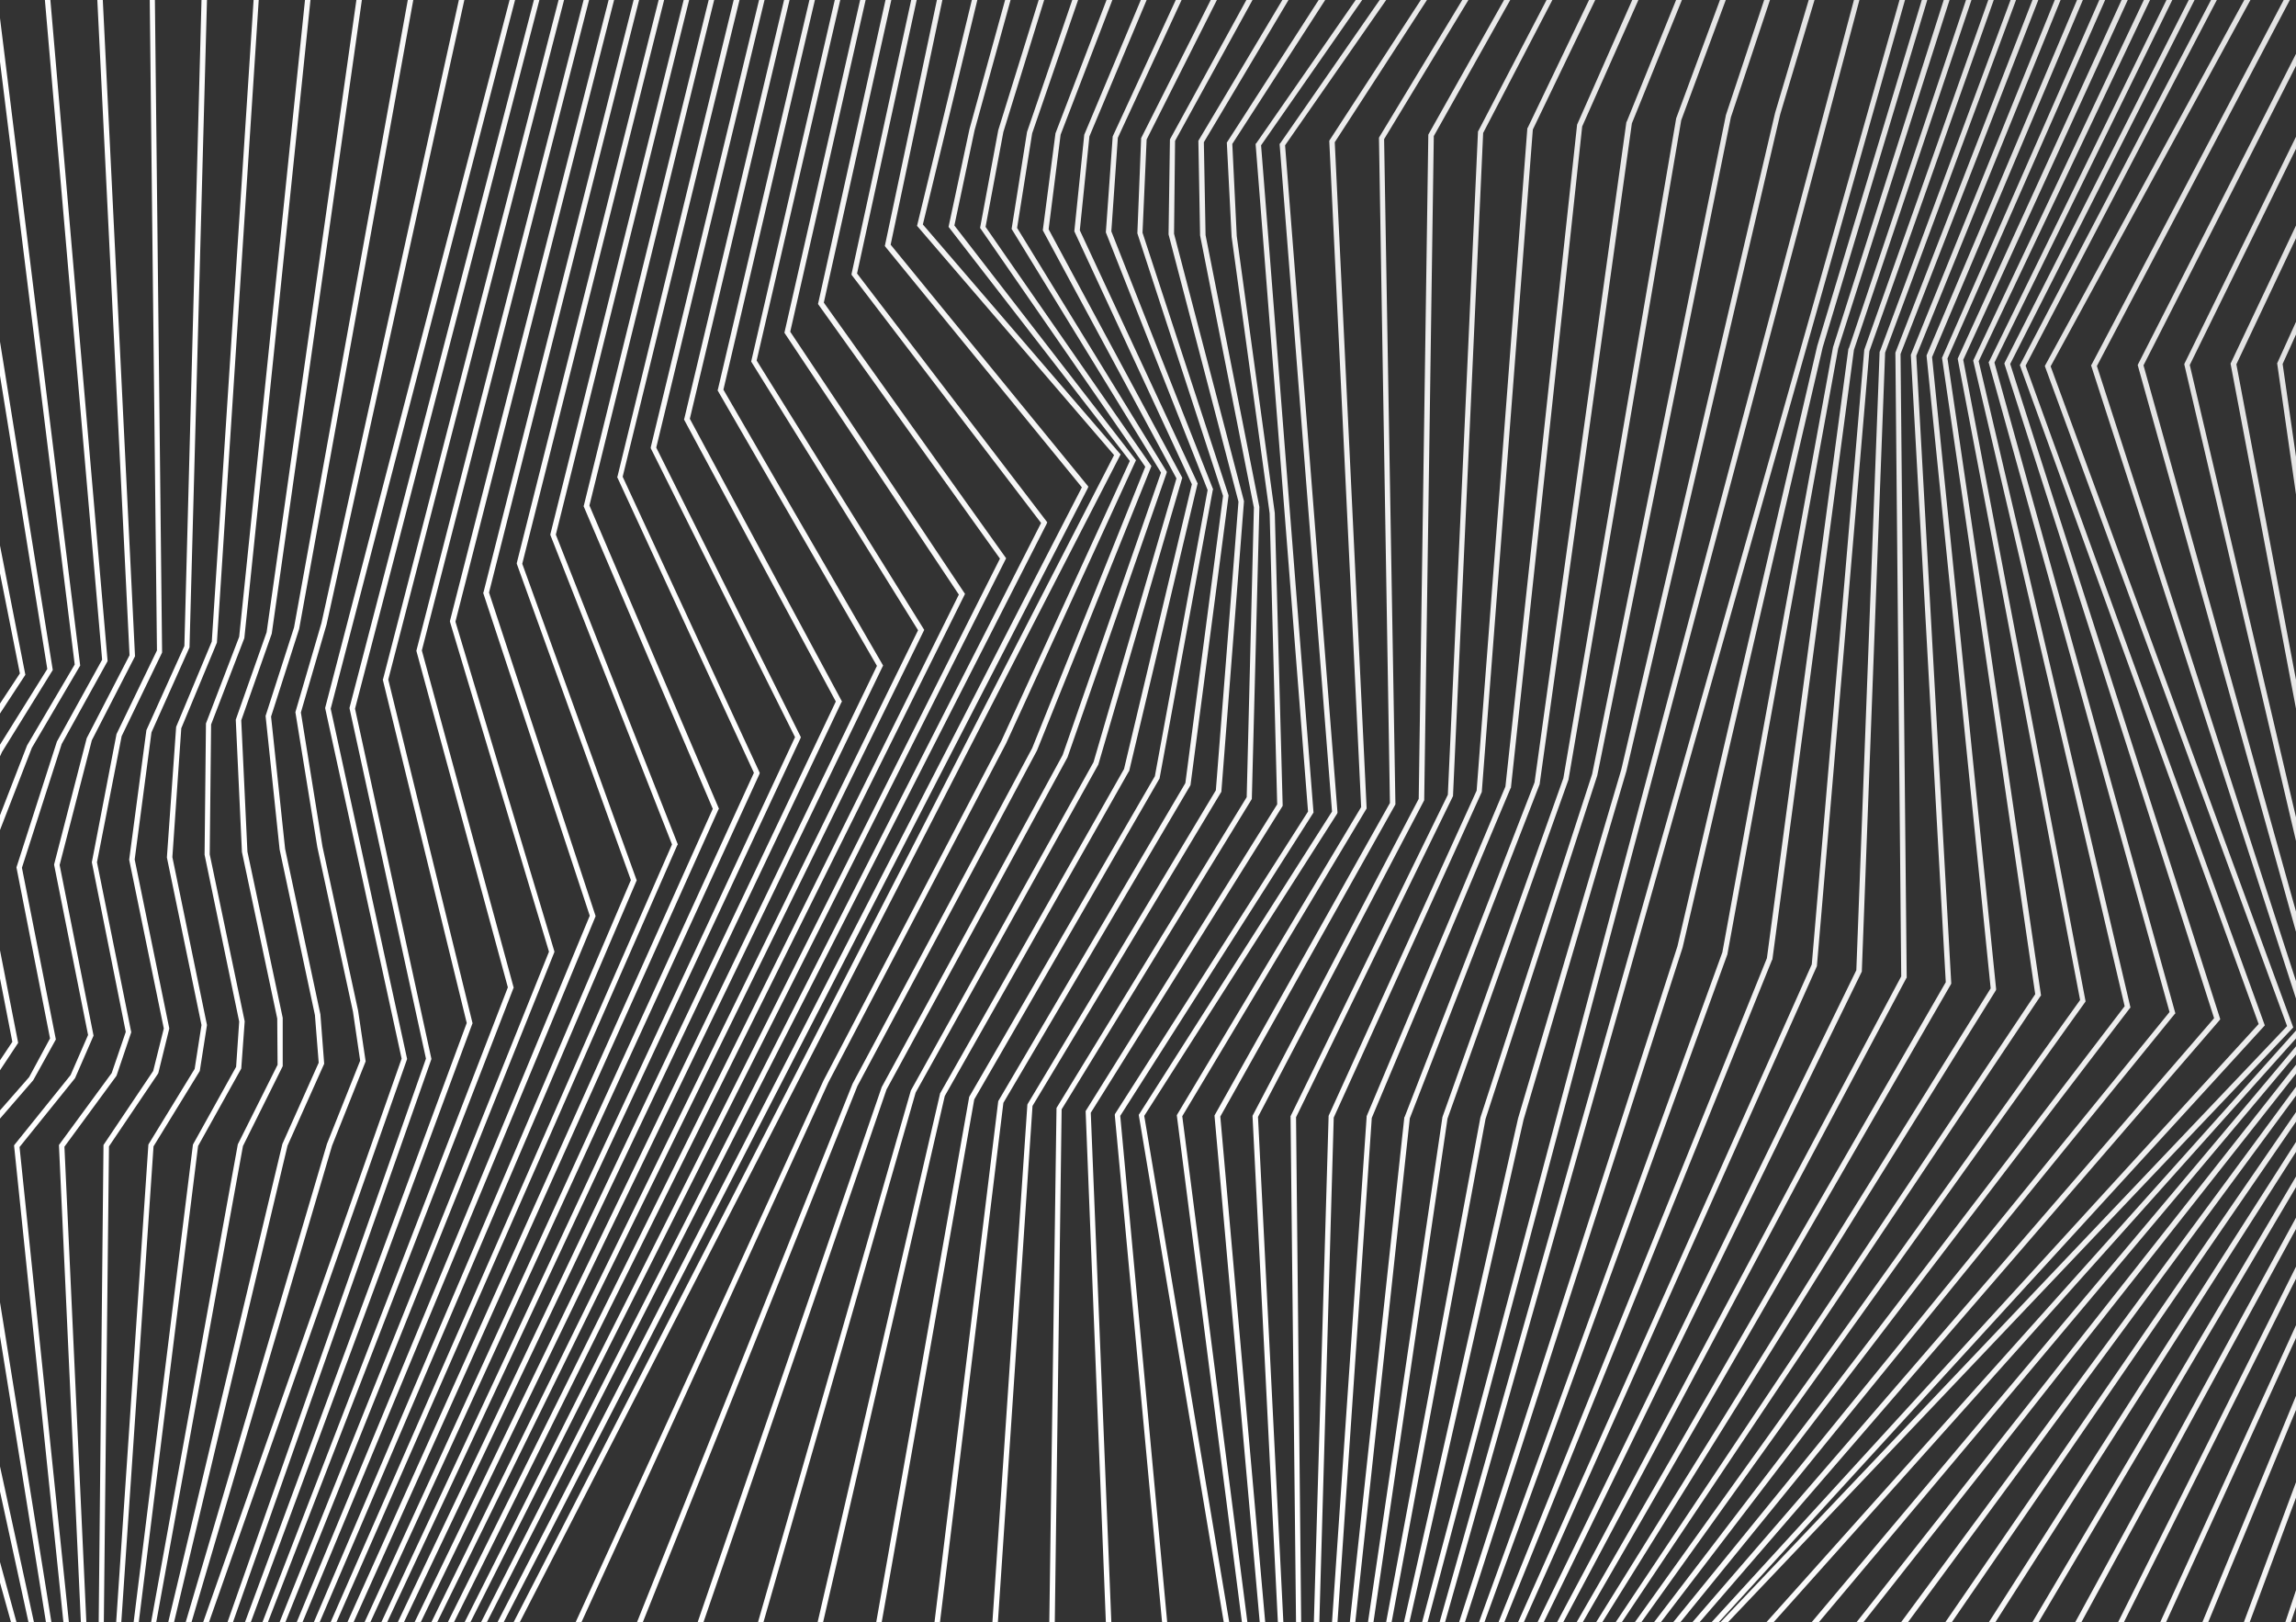 <svg xmlns="http://www.w3.org/2000/svg" viewBox="0 0 670 473.3"><rect x="0" y="0" width="670" height="473.3" fill="#333333" stroke="none"/><linearGradient id="a" gradientUnits="userSpaceOnUse" x1="137.522" y1="294.402" x2="424.973" y2="593.417" gradientTransform="matrix(1 0 0 -1 0 476.298)"><stop offset="0" stop-color="#fff"/><stop offset="1" stop-color="#e3e3e3"/></linearGradient><path fill="url(#a)" d="M91.9 296.2l1.1 13.9-10.6 23.7-33.3 139.5h1.7l33.1-139 10.7-23.9-1.1-14.4-10.3-48.3-4.1-38.6 8.2-25.6L120.6 0H119L85.8 183.1l-8.3 25.8 4.1 39z"/><linearGradient id="b" gradientUnits="userSpaceOnUse" x1="147.904" y1="284.425" x2="435.355" y2="583.44" gradientTransform="matrix(1 0 0 -1 0 476.298)"><stop offset="0" stop-color="#fff"/><stop offset="1" stop-color="#e3e3e3"/></linearGradient><path fill="url(#b)" d="M59.3 473.3H61L118.8 309 96.5 206.8 150.3 0h-1.6L94.9 206.5v.2l22.3 102.2z"/><linearGradient id="c" gradientUnits="userSpaceOnUse" x1="127.082" y1="304.438" x2="414.533" y2="603.453" gradientTransform="matrix(1 0 0 -1 0 476.298)"><stop offset="0" stop-color="#fff"/><stop offset="1" stop-color="#e3e3e3"/></linearGradient><path fill="url(#c)" d="M40.5 473.3l17.3-138.9 12.6-22.6 1-13.7v-.1l-10.2-48.7.4-37.9 9.7-25.2L90.6 0H89L69.8 185.8l-9.7 25.3-.4 38.2v.1l10.1 48.7-.9 13.2-12.5 22.5-.1.2L39 473.3z"/><linearGradient id="d" gradientUnits="userSpaceOnUse" x1="132.31" y1="299.416" x2="419.761" y2="598.431" gradientTransform="matrix(1 0 0 -1 0 476.298)"><stop offset="0" stop-color="#fff"/><stop offset="1" stop-color="#e3e3e3"/></linearGradient><path fill="url(#d)" d="M80.9 297.2l.1 13.5-11.6 23.2-25.3 139.4h1.5l25.3-138.9 11.5-23.1.1-.2V297l-10.3-48.5-1.8-38.3 8.9-25.3L105.6 0H104L77.8 184.5l-9 25.5 1.8 38.6z"/><linearGradient id="e" gradientUnits="userSpaceOnUse" x1="161.202" y1="271.639" x2="448.653" y2="570.654" gradientTransform="matrix(1 0 0 -1 0 476.298)"><stop offset="0" stop-color="#fff"/><stop offset="1" stop-color="#e3e3e3"/></linearGradient><path fill="url(#e)" d="M81.6 473.3h1.7L161.7 278l.1-.3-28.9-96.3L179.2 0h-1.6l-46.3 181.2v.2l28.9 96.3z"/><linearGradient id="f" gradientUnits="userSpaceOnUse" x1="158" y1="274.717" x2="445.451" y2="573.732" gradientTransform="matrix(1 0 0 -1 0 476.298)"><stop offset="0" stop-color="#fff"/><stop offset="1" stop-color="#e3e3e3"/></linearGradient><path fill="url(#f)" d="M76.6 473.3h1.6l71.6-184.9.1-.2-26.8-98.4L171.9 0h-1.6l-48.8 189.9 26.7 98.2z"/><linearGradient id="g" gradientUnits="userSpaceOnUse" x1="151.566" y1="280.896" x2="439.016" y2="579.911" gradientTransform="matrix(1 0 0 -1 0 476.298)"><stop offset="0" stop-color="#fff"/><stop offset="1" stop-color="#e3e3e3"/></linearGradient><path fill="url(#g)" d="M66.4 473.3H68L125.9 309l-22.3-102.2L157.4 0h-1.6L102 206.5v.2l22.3 102.2z"/><linearGradient id="h" gradientUnits="userSpaceOnUse" x1="154.785" y1="277.8" x2="442.236" y2="576.815" gradientTransform="matrix(1 0 0 -1 0 476.298)"><stop offset="0" stop-color="#fff"/><stop offset="1" stop-color="#e3e3e3"/></linearGradient><path fill="url(#h)" d="M71.5 473.3h1.7l64.6-174.5.1-.2-24.6-100.3L164.6 0H163l-51.2 198.1-.1.2 24.5 100.2z"/><linearGradient id="i" gradientUnits="userSpaceOnUse" x1="142.72" y1="289.403" x2="430.171" y2="588.418" gradientTransform="matrix(1 0 0 -1 0 476.298)"><stop offset="0" stop-color="#fff"/><stop offset="1" stop-color="#e3e3e3"/></linearGradient><path fill="url(#i)" d="M103 295.2l2.1 14.3-9.7 24.3-41.2 139.5h1.7l41-139 9.8-24.6-2.2-14.8L94.1 247l-6.3-39.1 7.5-25.7L135.5 0h-1.6L93.8 181.8l-7.6 26 6.4 39.4z"/><linearGradient id="j" gradientUnits="userSpaceOnUse" x1="122.464" y1="308.882" x2="409.915" y2="607.897" gradientTransform="matrix(1 0 0 -1 0 476.298)"><stop offset="0" stop-color="#fff"/><stop offset="1" stop-color="#e3e3e3"/></linearGradient><path fill="url(#j)" d="M0 277.3v8.2L3.6 304 0 309.4v2.9l5.3-8z"/><linearGradient id="k" gradientUnits="userSpaceOnUse" x1="202.876" y1="231.576" x2="490.327" y2="530.591" gradientTransform="matrix(1 0 0 -1 0 476.298)"><stop offset="0" stop-color="#fff"/><stop offset="1" stop-color="#e3e3e3"/></linearGradient><path fill="url(#k)" d="M0 435.2l8.3 38.1h1.6L0 427.9z"/><linearGradient id="l" gradientUnits="userSpaceOnUse" x1="37" y1="391.034" x2="324.451" y2="690.049" gradientTransform="matrix(1 0 0 -1 0 476.298)"><stop offset="0" stop-color="#fff"/><stop offset="1" stop-color="#e3e3e3"/></linearGradient><path fill="url(#l)" d="M23.4 194.2L0 5.3V18l21.8 175.9-13.9 23.6L0 237.9v4.3l9.3-24z"/><linearGradient id="m" gradientUnits="userSpaceOnUse" x1="55.203" y1="373.541" x2="342.654" y2="672.556" gradientTransform="matrix(1 0 0 -1 0 476.298)"><stop offset="0" stop-color="#fff"/><stop offset="1" stop-color="#e3e3e3"/></linearGradient><path fill="url(#m)" d="M15.4 195.5L0 99.7v9.9l13.8 85.6L0 217.3v3.4l.6-1.3z"/><linearGradient id="n" gradientUnits="userSpaceOnUse" x1="208.536" y1="226.13" x2="495.987" y2="525.145" gradientTransform="matrix(1 0 0 -1 0 476.298)"><stop offset="0" stop-color="#fff"/><stop offset="1" stop-color="#e3e3e3"/></linearGradient><path fill="url(#n)" d="M0 461.8l3.2 11.5h1.6L0 455.8z"/><linearGradient id="o" gradientUnits="userSpaceOnUse" x1="66.948" y1="362.243" x2="354.399" y2="661.257" gradientTransform="matrix(1 0 0 -1 0 476.298)"><stop offset="0" stop-color="#fff"/><stop offset="1" stop-color="#e3e3e3"/></linearGradient><path fill="url(#o)" d="M0 159.2v8.1l5.8 29.2-5.8 8.8v2.9l7.4-11.3z"/><linearGradient id="p" gradientUnits="userSpaceOnUse" x1="121.836" y1="309.477" x2="409.287" y2="608.492" gradientTransform="matrix(1 0 0 -1 0 476.298)"><stop offset="0" stop-color="#fff"/><stop offset="1" stop-color="#e3e3e3"/></linearGradient><path fill="url(#p)" d="M35.4 473.3l9.4-138.8 13.5-22 2.1-13.4-10.1-49 2.6-37.6 10.4-25L75.5 0H74L61.8 187.2l-10.4 24.9-2.7 38.1 10.1 48.9-2 12.8-13.4 21.9-.1.2-9.4 139.3z"/><linearGradient id="q" gradientUnits="userSpaceOnUse" x1="111.313" y1="319.603" x2="398.764" y2="618.618" gradientTransform="matrix(1 0 0 -1 0 476.298)"><stop offset="0" stop-color="#fff"/><stop offset="1" stop-color="#e3e3e3"/></linearGradient><path fill="url(#q)" d="M17.2 334.1l6.4 139.2h1.6l-6.4-138.7L34 313.9l4.3-12.7-10-49.6 7.2-36.8 11.8-24.4v-.2L45.2 0h-1.5l2.1 189.8L34 214.2l-7.2 37.4 9.9 49.5-4.1 12z"/><linearGradient id="r" gradientUnits="userSpaceOnUse" x1="116.582" y1="314.533" x2="404.033" y2="613.548" gradientTransform="matrix(1 0 0 -1 0 476.298)"><stop offset="0" stop-color="#fff"/><stop offset="1" stop-color="#e3e3e3"/></linearGradient><path fill="url(#r)" d="M30.2 334.1l-1.4 139.2h1.5l1.5-138.8 14.3-21.2.1-.2 3.2-13-10.1-49.3 4.9-37.1 11.1-24.8L60.4 0h-1.6l-5 188.5-11.1 24.6v.1l-5 37.6v.1l10.1 49.2-3.1 12.4z"/><linearGradient id="s" gradientUnits="userSpaceOnUse" x1="192.244" y1="241.803" x2="479.695" y2="540.818" gradientTransform="matrix(1 0 0 -1 0 476.298)"><stop offset="0" stop-color="#fff"/><stop offset="1" stop-color="#e3e3e3"/></linearGradient><path fill="url(#s)" d="M0 389.9l13.4 83.4H15L0 380z"/><linearGradient id="t" gradientUnits="userSpaceOnUse" x1="60.118" y1="368.817" x2="347.568" y2="667.832" gradientTransform="matrix(1 0 0 -1 0 476.298)"><stop offset="0" stop-color="#fff"/><stop offset="1" stop-color="#e3e3e3"/></linearGradient><path fill="url(#t)" d="M31.4 192.9L14.7 0h-1.6l16.7 192.5-13.2 23.9-11.8 36.7 9.8 49.9-6.1 11.3L0 324v2.4l9.7-11.2 6.6-11.9-9.9-50.1L18 217.1z"/><linearGradient id="u" gradientUnits="userSpaceOnUse" x1="164.401" y1="268.565" x2="451.851" y2="567.579" gradientTransform="matrix(1 0 0 -1 0 476.298)"><stop offset="0" stop-color="#fff"/><stop offset="1" stop-color="#e3e3e3"/></linearGradient><path fill="url(#u)" d="M86.6 473.3h1.7l85.4-205.7.1-.3-31.1-94.4L186.5 0h-1.6l-43.8 172.8-.1.2 31.1 94.2z"/><linearGradient id="v" gradientUnits="userSpaceOnUse" x1="106.025" y1="324.685" x2="393.476" y2="623.699" gradientTransform="matrix(1 0 0 -1 0 476.298)"><stop offset="0" stop-color="#fff"/><stop offset="1" stop-color="#e3e3e3"/></linearGradient><path fill="url(#v)" d="M4.1 334.2l14.4 139.1h1.6L5.7 334.7l16.2-20.1 5.4-12.4-9.9-49.8 9.4-36.4 12.6-24.5L30 0h-1.6l9.4 191.2-12.5 24.2-9.5 36.8v.2l9.9 49.6-5.1 11.7z"/><linearGradient id="w" gradientUnits="userSpaceOnUse" x1="228.08" y1="207.346" x2="515.531" y2="506.361" gradientTransform="matrix(1 0 0 -1 0 476.298)"><stop offset="0" stop-color="#fff"/><stop offset="1" stop-color="#e3e3e3"/></linearGradient><path fill="url(#w)" d="M205.3 473.3l53.4-155.4 52.8-96.9 28.9-82.9.1-.4-43.7-71.2 4.4-27.6L314.6 0h-1.7l-13.2 38.5-4.5 28.3 43.6 71.1-28.7 82.4-52.8 96.9-53.7 156.1z"/><linearGradient id="x" gradientUnits="userSpaceOnUse" x1="220.918" y1="214.228" x2="508.369" y2="513.243" gradientTransform="matrix(1 0 0 -1 0 476.298)"><stop offset="0" stop-color="#fff"/><stop offset="1" stop-color="#e3e3e3"/></linearGradient><path fill="url(#x)" d="M187.6 473.3l62.6-156.4 52.4-97.9 33.4-83-48.4-69.8 5.2-27.7L304.7 0h-1.6l-11.8 38-5.3 28.5 48.2 69.7-33 82.1-52.4 97.9-62.9 157.1z"/><linearGradient id="y" gradientUnits="userSpaceOnUse" x1="213.73" y1="221.135" x2="501.181" y2="520.15" gradientTransform="matrix(1 0 0 -1 0 476.298)"><stop offset="0" stop-color="#fff"/><stop offset="1" stop-color="#e3e3e3"/></linearGradient><path fill="url(#y)" d="M240.3 315.3l-72.3 158h1.7l72-157.4 51.9-99 37.7-82.2.2-.4-53-68.5 5.9-27.8 10.5-38h-1.6l-10.4 37.7-6.1 28.5 52.9 68.3-37.5 81.7z"/><linearGradient id="z" gradientUnits="userSpaceOnUse" x1="235.215" y1="200.484" x2="522.666" y2="499.499" gradientTransform="matrix(1 0 0 -1 0 476.298)"><stop offset="0" stop-color="#fff"/><stop offset="1" stop-color="#e3e3e3"/></linearGradient><path fill="url(#z)" d="M222.8 473.3l44.4-154.5 53.3-95.7 24.5-83.7-39-72.5 3.5-27.6L324.6 0h-1.7L308 38.9l-3.7 28.3 39 72.4-24.2 82.8-53.3 95.8-44.6 155.1z"/><linearGradient id="A" gradientUnits="userSpaceOnUse" x1="206.519" y1="228.073" x2="493.97" y2="527.088" gradientTransform="matrix(1 0 0 -1 0 476.298)"><stop offset="0" stop-color="#fff"/><stop offset="1" stop-color="#e3e3e3"/></linearGradient><path fill="url(#A)" d="M149.9 473.3h1.8L327 132.6l-57.7-67.1L285.2 0h-1.6l-15.9 65.5-.1.4 57.5 66.9z"/><linearGradient id="B" gradientUnits="userSpaceOnUse" x1="270.632" y1="166.438" x2="558.083" y2="465.453" gradientTransform="matrix(1 0 0 -1 0 476.298)"><stop offset="0" stop-color="#fff"/><stop offset="1" stop-color="#e3e3e3"/></linearGradient><path fill="url(#B)" d="M308.3 323.3l-2.1 150h1.6l2-149.6 55.4-90.4.1-.2 2.2-85.1v-.1l-15.7-79.3-.5-27.1L376 0h-1.8l-24.4 40.9-.1.2.5 27.6 15.7 79.4-2.1 84.5z"/><linearGradient id="C" gradientUnits="userSpaceOnUse" x1="202.654" y1="231.79" x2="490.105" y2="530.805" gradientTransform="matrix(1 0 0 -1 0 476.298)"><stop offset="0" stop-color="#fff"/><stop offset="1" stop-color="#e3e3e3"/></linearGradient><path fill="url(#C)" d="M145.2 473.3h1.8l170.4-330.8.2-.5-57.7-70.6L275 0h-1.6l-15.2 71.8 57.5 70.4z"/><linearGradient id="D" gradientUnits="userSpaceOnUse" x1="242.333" y1="193.647" x2="529.784" y2="492.661" gradientTransform="matrix(1 0 0 -1 0 476.298)"><stop offset="0" stop-color="#fff"/><stop offset="1" stop-color="#e3e3e3"/></linearGradient><path fill="url(#D)" d="M240.2 473.3l35.5-153.5 53.7-94.7.1-.1 19.9-83.6.1-.3-34.4-73.9 2.8-27.4L334.6 0h-1.7l-16.5 39.3-2.9 28.2 34.3 73.8-19.8 83.1-53.7 94.7v.1l-35.7 154.1z"/><linearGradient id="E" gradientUnits="userSpaceOnUse" x1="277.679" y1="159.664" x2="565.13" y2="458.679" gradientTransform="matrix(1 0 0 -1 0 476.298)"><stop offset="0" stop-color="#fff"/><stop offset="1" stop-color="#e3e3e3"/></linearGradient><path fill="url(#E)" d="M322.7 473.3h1.6l-6-148.6 55.9-89.4.1-.2-2.3-85.4-11.1-80.8-1.3-26.9 27.1-42h-1.9l-26.6 41.3-.2.3 1.4 27.5 11.1 80.7 2.2 84.9-55.9 89.5z"/><linearGradient id="F" gradientUnits="userSpaceOnUse" x1="256.511" y1="180.014" x2="543.962" y2="479.029" gradientTransform="matrix(1 0 0 -1 0 476.298)"><stop offset="0" stop-color="#fff"/><stop offset="1" stop-color="#e3e3e3"/></linearGradient><path fill="url(#F)" d="M291.3 321.3l-18.6 152h1.6l18.5-151.5 54.6-92.7 11.1-84.4v-.2l-25.1-76.6 1.2-27.2L355.1 0h-1.8L333 40.3 331.9 68v.1l25 76.6-11 83.8z"/><linearGradient id="G" gradientUnits="userSpaceOnUse" x1="249.433" y1="186.82" x2="536.884" y2="485.835" gradientTransform="matrix(1 0 0 -1 0 476.298)"><stop offset="0" stop-color="#fff"/><stop offset="1" stop-color="#e3e3e3"/></linearGradient><path fill="url(#G)" d="M257.3 473.3l27-152.5 54.1-93.7v-.1l15.5-84 .1-.2-29.7-75.3 1.9-27.3L344.8 0h-1.7l-18.4 39.8-2 28 29.7 75.2-15.4 83.5-54.2 93.6v.1l-27.1 153.1z"/><linearGradient id="H" gradientUnits="userSpaceOnUse" x1="263.579" y1="173.219" x2="551.03" y2="472.234" gradientTransform="matrix(1 0 0 -1 0 476.298)"><stop offset="0" stop-color="#fff"/><stop offset="1" stop-color="#e3e3e3"/></linearGradient><path fill="url(#H)" d="M291.2 473.3l10.1-150.6 55-91.5.1-.1 6.6-84.7v-.2l-20.4-78 .3-27.1L365.5 0h-1.8l-22.2 40.5-.1.2-.4 27.6v.1l20.4 78-6.6 84.2-54.9 91.5-.1.2-10.2 151z"/><linearGradient id="I" gradientUnits="userSpaceOnUse" x1="177.143" y1="256.309" x2="464.594" y2="555.324" gradientTransform="matrix(1 0 0 -1 0 476.298)"><stop offset="0" stop-color="#fff"/><stop offset="1" stop-color="#e3e3e3"/></linearGradient><path fill="url(#I)" d="M106.4 473.3h1.7l113.5-247.4.1-.4-40-86.4L215.8 0h-1.7l-33.9 139-.1.2 39.9 86.3z"/><linearGradient id="J" gradientUnits="userSpaceOnUse" x1="180.325" y1="253.251" x2="467.776" y2="552.266" gradientTransform="matrix(1 0 0 -1 0 476.298)"><stop offset="0" stop-color="#fff"/><stop offset="1" stop-color="#e3e3e3"/></linearGradient><path fill="url(#J)" d="M111.3 473.3h1.7l120.6-257.9.1-.3-42.2-84.5L223.1 0h-1.6l-31.6 130.5v.3l42.1 84.3z"/><linearGradient id="K" gradientUnits="userSpaceOnUse" x1="173.964" y1="259.373" x2="461.415" y2="558.388" gradientTransform="matrix(1 0 0 -1 0 476.298)"><stop offset="0" stop-color="#fff"/><stop offset="1" stop-color="#e3e3e3"/></linearGradient><path fill="url(#K)" d="M101.4 473.3h1.8l106.4-237 .2-.3-37.8-88.5L208.4 0h-1.6l-36.4 147.4-.1.3L208 236z"/><linearGradient id="L" gradientUnits="userSpaceOnUse" x1="199.449" y1="234.871" x2="486.9" y2="533.885" gradientTransform="matrix(1 0 0 -1 0 476.298)"><stop offset="0" stop-color="#fff"/><stop offset="1" stop-color="#e3e3e3"/></linearGradient><path fill="url(#L)" d="M140.4 473.3h1.7l163.3-320.4.2-.5-55.5-72.6L267.5 0h-1.6l-17.4 79.9v.3l55.3 72.4z"/><linearGradient id="M" gradientUnits="userSpaceOnUse" x1="167.59" y1="265.498" x2="455.041" y2="564.514" gradientTransform="matrix(1 0 0 -1 0 476.298)"><stop offset="0" stop-color="#fff"/><stop offset="1" stop-color="#e3e3e3"/></linearGradient><path fill="url(#M)" d="M91.6 473.3h1.7l92.4-216.2.1-.2-33.4-92.4L193.8 0h-1.6l-41.4 164.3v.2l33.3 92.3z"/><linearGradient id="N" gradientUnits="userSpaceOnUse" x1="170.778" y1="262.435" x2="458.229" y2="561.45" gradientTransform="matrix(1 0 0 -1 0 476.298)"><stop offset="0" stop-color="#fff"/><stop offset="1" stop-color="#e3e3e3"/></linearGradient><path fill="url(#N)" d="M96.5 473.3h1.7l99.4-226.6.2-.3-35.6-90.4L201.1 0h-1.6l-38.9 155.9v.2l35.5 90.3z"/><linearGradient id="O" gradientUnits="userSpaceOnUse" x1="193.061" y1="241.011" x2="480.512" y2="540.026" gradientTransform="matrix(1 0 0 -1 0 476.298)"><stop offset="0" stop-color="#fff"/><stop offset="1" stop-color="#e3e3e3"/></linearGradient><path fill="url(#O)" d="M130.7 473.3h1.8l149.1-300-51-76.5 22-96.8H251l-22.1 97.1 50.9 76.4z"/><linearGradient id="P" gradientUnits="userSpaceOnUse" x1="196.253" y1="237.943" x2="483.704" y2="536.958" gradientTransform="matrix(1 0 0 -1 0 476.298)"><stop offset="0" stop-color="#fff"/><stop offset="1" stop-color="#e3e3e3"/></linearGradient><path fill="url(#P)" d="M135.6 473.3h1.7l156.1-310 .2-.4-53.2-74.6L260.1 0h-1.7l-19.6 88.3-.1.4 53.1 74.3z"/><linearGradient id="Q" gradientUnits="userSpaceOnUse" x1="186.694" y1="247.139" x2="474.145" y2="546.154" gradientTransform="matrix(1 0 0 -1 0 476.298)"><stop offset="0" stop-color="#fff"/><stop offset="1" stop-color="#e3e3e3"/></linearGradient><path fill="url(#Q)" d="M121 473.3h1.8l134.7-278.7.2-.4-46.6-80.5L237.8 0h-1.6l-26.7 113.6-.1.3 46.5 80.4z"/><linearGradient id="R" gradientUnits="userSpaceOnUse" x1="189.875" y1="244.073" x2="477.326" y2="543.088" gradientTransform="matrix(1 0 0 -1 0 476.298)"><stop offset="0" stop-color="#fff"/><stop offset="1" stop-color="#e3e3e3"/></linearGradient><path fill="url(#R)" d="M125.9 473.3h1.7l142.1-289.5-48.9-78.6L245.2 0h-1.6l-24.4 105.5 48.7 78.4z"/><linearGradient id="S" gradientUnits="userSpaceOnUse" x1="183.506" y1="250.194" x2="470.957" y2="549.209" gradientTransform="matrix(1 0 0 -1 0 476.298)"><stop offset="0" stop-color="#fff"/><stop offset="1" stop-color="#e3e3e3"/></linearGradient><path fill="url(#S)" d="M116.1 473.3h1.8L245.5 205l.2-.3-44.4-82.5L230.4 0h-1.6l-29.1 122.1-.1.3 44.3 82.3z"/><linearGradient id="T" gradientUnits="userSpaceOnUse" x1="284.717" y1="152.898" x2="572.168" y2="451.913" gradientTransform="matrix(1 0 0 -1 0 476.298)"><stop offset="0" stop-color="#fff"/><stop offset="1" stop-color="#e3e3e3"/></linearGradient><path fill="url(#T)" d="M340.6 473.3l-13.7-147.7 56.2-88.2.2-.3L368 42.4 397.5 0h-1.9l-29 41.8-.2.2 15.3 194.8-56.3 88.2-.1.3 13.8 148z"/><linearGradient id="U" gradientUnits="userSpaceOnUse" x1="291.25" y1="146.621" x2="578.701" y2="445.636" gradientTransform="matrix(1 0 0 -1 0 476.298)"><stop offset="0" stop-color="#fff"/><stop offset="1" stop-color="#e3e3e3"/></linearGradient><path fill="url(#U)" d="M358.7 473.3l-24.8-147.7 56.3-88.2.1-.3L375 42.4 404.5 0h-1.9l-29 41.8-.2.2 15.3 194.8-56.2 88.2-.2.3 24.8 148z"/><linearGradient id="V" gradientUnits="userSpaceOnUse" x1="378.774" y1="62.476" x2="666.225" y2="361.491" gradientTransform="matrix(1 0 0 -1 0 476.298)"><stop offset="0" stop-color="#fff"/><stop offset="1" stop-color="#e3e3e3"/></linearGradient><path fill="url(#V)" d="M477.1 473.3h1.9l129.4-180.8.2-.3L572.9 105l48-105h-1.8l-47.8 104.6v.2l35.7 187z"/><linearGradient id="W" gradientUnits="userSpaceOnUse" x1="372.441" y1="68.57" x2="659.891" y2="367.585" gradientTransform="matrix(1 0 0 -1 0 476.298)"><stop offset="0" stop-color="#fff"/><stop offset="1" stop-color="#e3e3e3"/></linearGradient><path fill="url(#W)" d="M465.8 473.3h1.8L582.4 289l.1-.3-18.7-184.5L607.8 0h-1.7l-43.9 103.7v.2l18.7 184.5z"/><linearGradient id="X" gradientUnits="userSpaceOnUse" x1="385.103" y1="56.394" x2="672.554" y2="355.409" gradientTransform="matrix(1 0 0 -1 0 476.298)"><stop offset="0" stop-color="#fff"/><stop offset="1" stop-color="#e3e3e3"/></linearGradient><path fill="url(#X)" d="M488.3 473.3h2.1L634.5 296l.3-.3L582 105.8 633.9 0h-1.7l-51.7 105.4-.2.3 52.8 189.6z"/><linearGradient id="Y" gradientUnits="userSpaceOnUse" x1="381.939" y1="59.435" x2="669.39" y2="358.45" gradientTransform="matrix(1 0 0 -1 0 476.298)"><stop offset="0" stop-color="#fff"/><stop offset="1" stop-color="#e3e3e3"/></linearGradient><path fill="url(#Y)" d="M482.7 473.3h2l136.8-179.1.2-.2-44.3-188.6L627.4 0h-1.8l-49.7 105-.1.2L620 293.6z"/><linearGradient id="Z" gradientUnits="userSpaceOnUse" x1="359.742" y1="80.772" x2="647.193" y2="379.788" gradientTransform="matrix(1 0 0 -1 0 476.298)"><stop offset="0" stop-color="#fff"/><stop offset="1" stop-color="#e3e3e3"/></linearGradient><path fill="url(#Z)" d="M444.7 473.3l85.5-191.4v-.1l15.3-179.3L581.8 0h-1.6L544 102.1v.1l-15.3 179.2L443 473.3z"/><linearGradient id="aa" gradientUnits="userSpaceOnUse" x1="366.097" y1="74.666" x2="653.548" y2="373.681" gradientTransform="matrix(1 0 0 -1 0 476.298)"><stop offset="0" stop-color="#fff"/><stop offset="1" stop-color="#e3e3e3"/></linearGradient><path fill="url(#aa)" d="M454.4 473.3h1.8l100.1-187.9.1-.1-1.8-182L594.8 0h-1.7l-40 102.9v.2l1.7 181.8z"/><linearGradient id="ab" gradientUnits="userSpaceOnUse" x1="369.27" y1="71.617" x2="656.721" y2="370.632" gradientTransform="matrix(1 0 0 -1 0 476.298)"><stop offset="0" stop-color="#fff"/><stop offset="1" stop-color="#e3e3e3"/></linearGradient><path fill="url(#ab)" d="M460.1 473.3h1.8l107.4-186.1.1-.2-10.2-183.2L601.3 0h-1.7l-41.9 103.3-.1.2 10.2 183.1z"/><linearGradient id="ac" gradientUnits="userSpaceOnUse" x1="395.241" y1="46.653" x2="682.692" y2="345.668" gradientTransform="matrix(1 0 0 -1 0 476.298)"><stop offset="0" stop-color="#fff"/><stop offset="1" stop-color="#e3e3e3"/></linearGradient><path fill="url(#ac)" d="M670 286.3l-58.1-179.5L668.2 0h-1.8l-56 106.3-.2.3L670 291.4z"/><linearGradient id="ad" gradientUnits="userSpaceOnUse" x1="477.12" y1="-32.062" x2="764.571" y2="266.953" gradientTransform="matrix(1 0 0 -1 0 476.298)"><stop offset="0" stop-color="#fff"/><stop offset="1" stop-color="#e3e3e3"/></linearGradient><path fill="url(#ad)" d="M517.6 473.3L670 303v-2.3L515.5 473.3z"/><linearGradient id="ae" gradientUnits="userSpaceOnUse" x1="391.478" y1="50.267" x2="678.929" y2="349.282" gradientTransform="matrix(1 0 0 -1 0 476.298)"><stop offset="0" stop-color="#fff"/><stop offset="1" stop-color="#e3e3e3"/></linearGradient><path fill="url(#ae)" d="M670 198.4l-17.4-92.1L670 69.5v-3.7l-19 40.1-.1.2L670 206.8z"/><linearGradient id="af" gradientUnits="userSpaceOnUse" x1="491.403" y1="-45.792" x2="778.854" y2="253.223" gradientTransform="matrix(1 0 0 -1 0 476.298)"><stop offset="0" stop-color="#fff"/><stop offset="1" stop-color="#e3e3e3"/></linearGradient><path fill="url(#af)" d="M556.8 473.3L670 319.7v-2.6L554.8 473.3z"/><linearGradient id="ag" gradientUnits="userSpaceOnUse" x1="375.611" y1="65.523" x2="663.062" y2="364.538" gradientTransform="matrix(1 0 0 -1 0 476.298)"><stop offset="0" stop-color="#fff"/><stop offset="1" stop-color="#e3e3e3"/></linearGradient><path fill="url(#ag)" d="M471.5 473.3h1.8l122.1-182.6.2-.2-27.3-185.9L614.3 0h-1.7l-45.8 104.2-.1.2 27.2 185.7z"/><linearGradient id="ah" gradientUnits="userSpaceOnUse" x1="394.632" y1="47.237" x2="682.083" y2="346.252" gradientTransform="matrix(1 0 0 -1 0 476.298)"><stop offset="0" stop-color="#fff"/><stop offset="1" stop-color="#e3e3e3"/></linearGradient><path fill="url(#ah)" d="M670 238.5l-31-132 31-63.1v-3.5L637.5 106l-.1.3L670 245.4z"/><linearGradient id="ai" gradientUnits="userSpaceOnUse" x1="486.457" y1="-41.036" x2="773.908" y2="257.979" gradientTransform="matrix(1 0 0 -1 0 476.298)"><stop offset="0" stop-color="#fff"/><stop offset="1" stop-color="#e3e3e3"/></linearGradient><path fill="url(#ai)" d="M543.8 473.3l126.2-160v-2.6L541.8 473.3z"/><linearGradient id="aj" gradientUnits="userSpaceOnUse" x1="388.262" y1="53.36" x2="675.712" y2="352.375" gradientTransform="matrix(1 0 0 -1 0 476.298)"><stop offset="0" stop-color="#fff"/><stop offset="1" stop-color="#e3e3e3"/></linearGradient><path fill="url(#aj)" d="M493.9 473.3h2.1l151.6-175.5.3-.4-61.3-191.2L640.4 0h-1.7L585 105.8l-.1.3 61.2 191z"/><linearGradient id="ak" gradientUnits="userSpaceOnUse" x1="395.217" y1="46.669" x2="682.668" y2="345.684" gradientTransform="matrix(1 0 0 -1 0 476.298)"><stop offset="0" stop-color="#fff"/><stop offset="1" stop-color="#e3e3e3"/></linearGradient><path fill="url(#ak)" d="M670 266l-44.5-159.4L670 19.2v-3.5l-46.2 90.8L670 271.9z"/><linearGradient id="al" gradientUnits="userSpaceOnUse" x1="481.709" y1="-36.47" x2="769.16" y2="262.545" gradientTransform="matrix(1 0 0 -1 0 476.298)"><stop offset="0" stop-color="#fff"/><stop offset="1" stop-color="#e3e3e3"/></linearGradient><path fill="url(#al)" d="M530.8 473.3L670 307.7v-2.4l-141.3 168z"/><linearGradient id="am" gradientUnits="userSpaceOnUse" x1="394.625" y1="47.245" x2="682.075" y2="346.26" gradientTransform="matrix(1 0 0 -1 0 476.298)"><stop offset="0" stop-color="#fff"/><stop offset="1" stop-color="#e3e3e3"/></linearGradient><path fill="url(#am)" d="M667.4 299.4L502.1 473.3h2.2l164.9-173.5-70.8-192.9L656.7 0h-1.8l-58.2 106.8z"/><linearGradient id="an" gradientUnits="userSpaceOnUse" x1="391.42" y1="50.326" x2="678.871" y2="349.341" gradientTransform="matrix(1 0 0 -1 0 476.298)"><stop offset="0" stop-color="#fff"/><stop offset="1" stop-color="#e3e3e3"/></linearGradient><path fill="url(#an)" d="M499.5 473.3h2.1l159.3-174.1-69.8-192.5L646.9 0h-1.7l-55.6 106.2-.2.3 69.7 192.3z"/><linearGradient id="ao" gradientUnits="userSpaceOnUse" x1="356.569" y1="83.83" x2="644.02" y2="382.845" gradientTransform="matrix(1 0 0 -1 0 476.298)"><stop offset="0" stop-color="#fff"/><stop offset="1" stop-color="#e3e3e3"/></linearGradient><path fill="url(#ao)" d="M439 473.3l78.1-193.2.1-.1L541 102.1 575.3 0h-1.6l-34.2 101.7h-.1l-23.8 177.9-78.3 193.7z"/><linearGradient id="ap" gradientUnits="userSpaceOnUse" x1="362.919" y1="77.719" x2="650.37" y2="376.734" gradientTransform="matrix(1 0 0 -1 0 476.298)"><stop offset="0" stop-color="#fff"/><stop offset="1" stop-color="#e3e3e3"/></linearGradient><path fill="url(#ap)" d="M450.5 473.3l92.7-189.6.1-.2 6.8-180.6L588.3 0h-1.6l-38.1 102.5-.1.1-6.8 180.5-93 190.2z"/><linearGradient id="aq" gradientUnits="userSpaceOnUse" x1="309.346" y1="129.219" x2="596.797" y2="428.234" gradientTransform="matrix(1 0 0 -1 0 476.298)"><stop offset="0" stop-color="#fff"/><stop offset="1" stop-color="#e3e3e3"/></linearGradient><path fill="url(#aq)" d="M379.7 473.3L378.2 326l45.7-93.5.1-.2 8.8-193.5L453 0h-1.7l-19.9 38.2-.1.1-8.8 193.6-45.8 93.6-.1.2 1.6 147.6z"/><linearGradient id="ar" gradientUnits="userSpaceOnUse" x1="313.958" y1="124.789" x2="601.409" y2="423.804" gradientTransform="matrix(1 0 0 -1 0 476.298)"><stop offset="0" stop-color="#fff"/><stop offset="1" stop-color="#e3e3e3"/></linearGradient><path fill="url(#ar)" d="M385 473.3l4.2-147.2 43.2-95 14.9-193.3L465.5 0h-1.8l-17.9 37.3-.1.1-14.8 193.3-43.2 94.9v.2l-4.3 147.5z"/><linearGradient id="as" gradientUnits="userSpaceOnUse" x1="318.6" y1="120.32" x2="606.051" y2="419.335" gradientTransform="matrix(1 0 0 -1 0 476.298)"><stop offset="0" stop-color="#fff"/><stop offset="1" stop-color="#e3e3e3"/></linearGradient><path fill="url(#as)" d="M390.3 473.3l10-147.1 40.5-96.2.1-.1 20.8-193L478.1 0h-1.8l-16.1 36.4v.1l-20.9 193-40.5 96.2v.2l-10.1 147.4z"/><linearGradient id="at" gradientUnits="userSpaceOnUse" x1="304.769" y1="133.622" x2="592.22" y2="432.637" gradientTransform="matrix(1 0 0 -1 0 476.298)"><stop offset="0" stop-color="#fff"/><stop offset="1" stop-color="#e3e3e3"/></linearGradient><path fill="url(#at)" d="M374.5 473.3l-7.4-147.4 48.4-92.2.1-.2 2.8-193.8L440.7 0h-1.8l-22 39.1-.1.2-2.8 193.8-48.4 92.3-.1.2 7.4 147.7z"/><linearGradient id="au" gradientUnits="userSpaceOnUse" x1="323.273" y1="115.829" x2="610.724" y2="414.844" gradientTransform="matrix(1 0 0 -1 0 476.298)"><stop offset="0" stop-color="#fff"/><stop offset="1" stop-color="#e3e3e3"/></linearGradient><path fill="url(#au)" d="M395.5 473.3l15.9-147 37.9-97.5v-.1L476.2 36l14.6-36h-1.7l-14.4 35.5-.1.1-26.8 192.7-37.9 97.6-.1.1-15.9 147.3z"/><linearGradient id="av" gradientUnits="userSpaceOnUse" x1="295.72" y1="142.325" x2="583.17" y2="441.34" gradientTransform="matrix(1 0 0 -1 0 476.298)"><stop offset="0" stop-color="#fff"/><stop offset="1" stop-color="#e3e3e3"/></linearGradient><path fill="url(#av)" d="M362.4 473.3h1.6l-19-147.6 53.8-89.8-9.3-194.4L416.4 0h-1.8L388 40.9l-.1.2 9.3 194.4-53.8 89.9z"/><linearGradient id="aw" gradientUnits="userSpaceOnUse" x1="300.227" y1="137.992" x2="587.677" y2="437.007" gradientTransform="matrix(1 0 0 -1 0 476.298)"><stop offset="0" stop-color="#fff"/><stop offset="1" stop-color="#e3e3e3"/></linearGradient><path fill="url(#aw)" d="M367.6 473.3h1.6l-13.1-147.5 51-90.9.1-.2-3.3-194.1L428.5 0h-1.8l-24.2 40-.1.2 3.2 194.1-51.2 91.2z"/><linearGradient id="ax" gradientUnits="userSpaceOnUse" x1="342.246" y1="97.6" x2="629.697" y2="396.614" gradientTransform="matrix(1 0 0 -1 0 476.298)"><stop offset="0" stop-color="#fff"/><stop offset="1" stop-color="#e3e3e3"/></linearGradient><path fill="url(#ax)" d="M416.6 473.3L542.6 0H541L415 473.3z"/><linearGradient id="ay" gradientUnits="userSpaceOnUse" x1="347.021" y1="92.998" x2="634.471" y2="392.013" gradientTransform="matrix(1 0 0 -1 0 476.298)"><stop offset="0" stop-color="#fff"/><stop offset="1" stop-color="#e3e3e3"/></linearGradient><path fill="url(#ay)" d="M421.7 473.3L555.9 0h-1.6L420.1 473.3z"/><linearGradient id="az" gradientUnits="userSpaceOnUse" x1="327.974" y1="111.31" x2="615.425" y2="410.325" gradientTransform="matrix(1 0 0 -1 0 476.298)"><stop offset="0" stop-color="#fff"/><stop offset="1" stop-color="#e3e3e3"/></linearGradient><path fill="url(#az)" d="M400.8 473.3l21.6-146.9 35.3-98.9 32.9-192.4 13-35.1h-1.7l-12.8 34.6v.1l-32.9 192.4-35.3 98.9v.1l-21.7 147.2z"/><linearGradient id="aA" gradientUnits="userSpaceOnUse" x1="353.39" y1="86.885" x2="640.841" y2="385.9" gradientTransform="matrix(1 0 0 -1 0 476.298)"><stop offset="0" stop-color="#fff"/><stop offset="1" stop-color="#e3e3e3"/></linearGradient><path fill="url(#aA)" d="M433.2 473.3l70.9-194.9v-.1l32.3-176.6L568.9 0h-1.7l-32.3 101.3-32.3 176.6-71 195.4z"/><linearGradient id="aB" gradientUnits="userSpaceOnUse" x1="350.21" y1="89.941" x2="637.661" y2="388.956" gradientTransform="matrix(1 0 0 -1 0 476.298)"><stop offset="0" stop-color="#fff"/><stop offset="1" stop-color="#e3e3e3"/></linearGradient><path fill="url(#aB)" d="M427.5 473.3L491 276.5l40.9-175.2L562.4 0h-1.6l-30.5 100.9-40.8 175.2-63.7 197.2z"/><linearGradient id="aC" gradientUnits="userSpaceOnUse" x1="337.464" y1="102.192" x2="624.914" y2="401.207" gradientTransform="matrix(1 0 0 -1 0 476.298)"><stop offset="0" stop-color="#fff"/><stop offset="1" stop-color="#e3e3e3"/></linearGradient><path fill="url(#aC)" d="M411.3 473.3l33.3-146.6 30-101.7 44.9-191.7 10-33.3h-1.7L518 32.9l-44.9 191.7L443 326.3l-33.3 147z"/><linearGradient id="aD" gradientUnits="userSpaceOnUse" x1="332.708" y1="106.766" x2="620.159" y2="405.781" gradientTransform="matrix(1 0 0 -1 0 476.298)"><stop offset="0" stop-color="#fff"/><stop offset="1" stop-color="#e3e3e3"/></linearGradient><path fill="url(#aD)" d="M406.1 473.3l27.4-146.8 32.6-100.2 39-192.1L516.5 0h-1.7l-11.2 33.7v.1l-39 192.1L432 326.1l-27.5 147.2z"/><linearGradient id="aE" gradientUnits="userSpaceOnUse" x1="536.7" y1="-89.338" x2="824.151" y2="209.677" gradientTransform="matrix(1 0 0 -1 0 476.298)"><stop offset="0" stop-color="#fff"/><stop offset="1" stop-color="#e3e3e3"/></linearGradient><path fill="url(#aE)" d="M644.4 473.3l25.6-61.9v-4.1l-27.3 66z"/><linearGradient id="aF" gradientUnits="userSpaceOnUse" x1="528.363" y1="-81.331" x2="815.813" y2="217.684" gradientTransform="matrix(1 0 0 -1 0 476.298)"><stop offset="0" stop-color="#fff"/><stop offset="1" stop-color="#e3e3e3"/></linearGradient><path fill="url(#aF)" d="M632.1 473.3l37.9-82.9v-3.7l-39.6 86.6z"/><linearGradient id="aG" gradientUnits="userSpaceOnUse" x1="557.141" y1="-108.986" x2="844.592" y2="190.029" gradientTransform="matrix(1 0 0 -1 0 476.298)"><stop offset="0" stop-color="#fff"/><stop offset="1" stop-color="#e3e3e3"/></linearGradient><path fill="url(#aG)" d="M668.5 473.3l1.5-4.4V464l-3.1 9.3z"/><linearGradient id="aH" gradientUnits="userSpaceOnUse" x1="546.16" y1="-98.434" x2="833.61" y2="200.581" gradientTransform="matrix(1 0 0 -1 0 476.298)"><stop offset="0" stop-color="#fff"/><stop offset="1" stop-color="#e3e3e3"/></linearGradient><path fill="url(#aH)" d="M656.5 473.3L670 437v-4.5l-15.2 40.8z"/><linearGradient id="aI" gradientUnits="userSpaceOnUse" x1="520.905" y1="-74.154" x2="808.356" y2="224.861" gradientTransform="matrix(1 0 0 -1 0 476.298)"><stop offset="0" stop-color="#fff"/><stop offset="1" stop-color="#e3e3e3"/></linearGradient><path fill="url(#aI)" d="M619.8 473.3L670 373.1v-3.5l-51.9 103.7z"/><linearGradient id="aJ" gradientUnits="userSpaceOnUse" x1="382.867" y1="58.548" x2="670.318" y2="357.563" gradientTransform="matrix(1 0 0 -1 0 476.298)"><stop offset="0" stop-color="#fff"/><stop offset="1" stop-color="#e3e3e3"/></linearGradient><path fill="url(#aJ)" d="M670 133.3l-3.9-27.1 3.9-8.6v-3.7l-5.4 11.9-.1.2 5.5 38.3z"/><linearGradient id="aK" gradientUnits="userSpaceOnUse" x1="496.582" y1="-50.772" x2="784.033" y2="248.243" gradientTransform="matrix(1 0 0 -1 0 476.298)"><stop offset="0" stop-color="#fff"/><stop offset="1" stop-color="#e3e3e3"/></linearGradient><path fill="url(#aK)" d="M569.6 473.3l100.4-146v-2.8L567.7 473.3z"/><linearGradient id="aL" gradientUnits="userSpaceOnUse" x1="502.047" y1="-56.031" x2="789.498" y2="242.984" gradientTransform="matrix(1 0 0 -1 0 476.298)"><stop offset="0" stop-color="#fff"/><stop offset="1" stop-color="#e3e3e3"/></linearGradient><path fill="url(#aL)" d="M582.3 473.3L670 336.1v-2.9l-89.6 140.1z"/><linearGradient id="aM" gradientUnits="userSpaceOnUse" x1="514.117" y1="-67.63" x2="801.568" y2="231.385" gradientTransform="matrix(1 0 0 -1 0 476.298)"><stop offset="0" stop-color="#fff"/><stop offset="1" stop-color="#e3e3e3"/></linearGradient><path fill="url(#aM)" d="M607.4 473.3L670 358.6v-3.3l-64.4 118z"/><linearGradient id="aN" gradientUnits="userSpaceOnUse" x1="507.868" y1="-61.621" x2="795.319" y2="237.394" gradientTransform="matrix(1 0 0 -1 0 476.298)"><stop offset="0" stop-color="#fff"/><stop offset="1" stop-color="#e3e3e3"/></linearGradient><path fill="url(#aN)" d="M594.9 473.3L670 346.4v-3.1l-76.9 130z"/></svg>